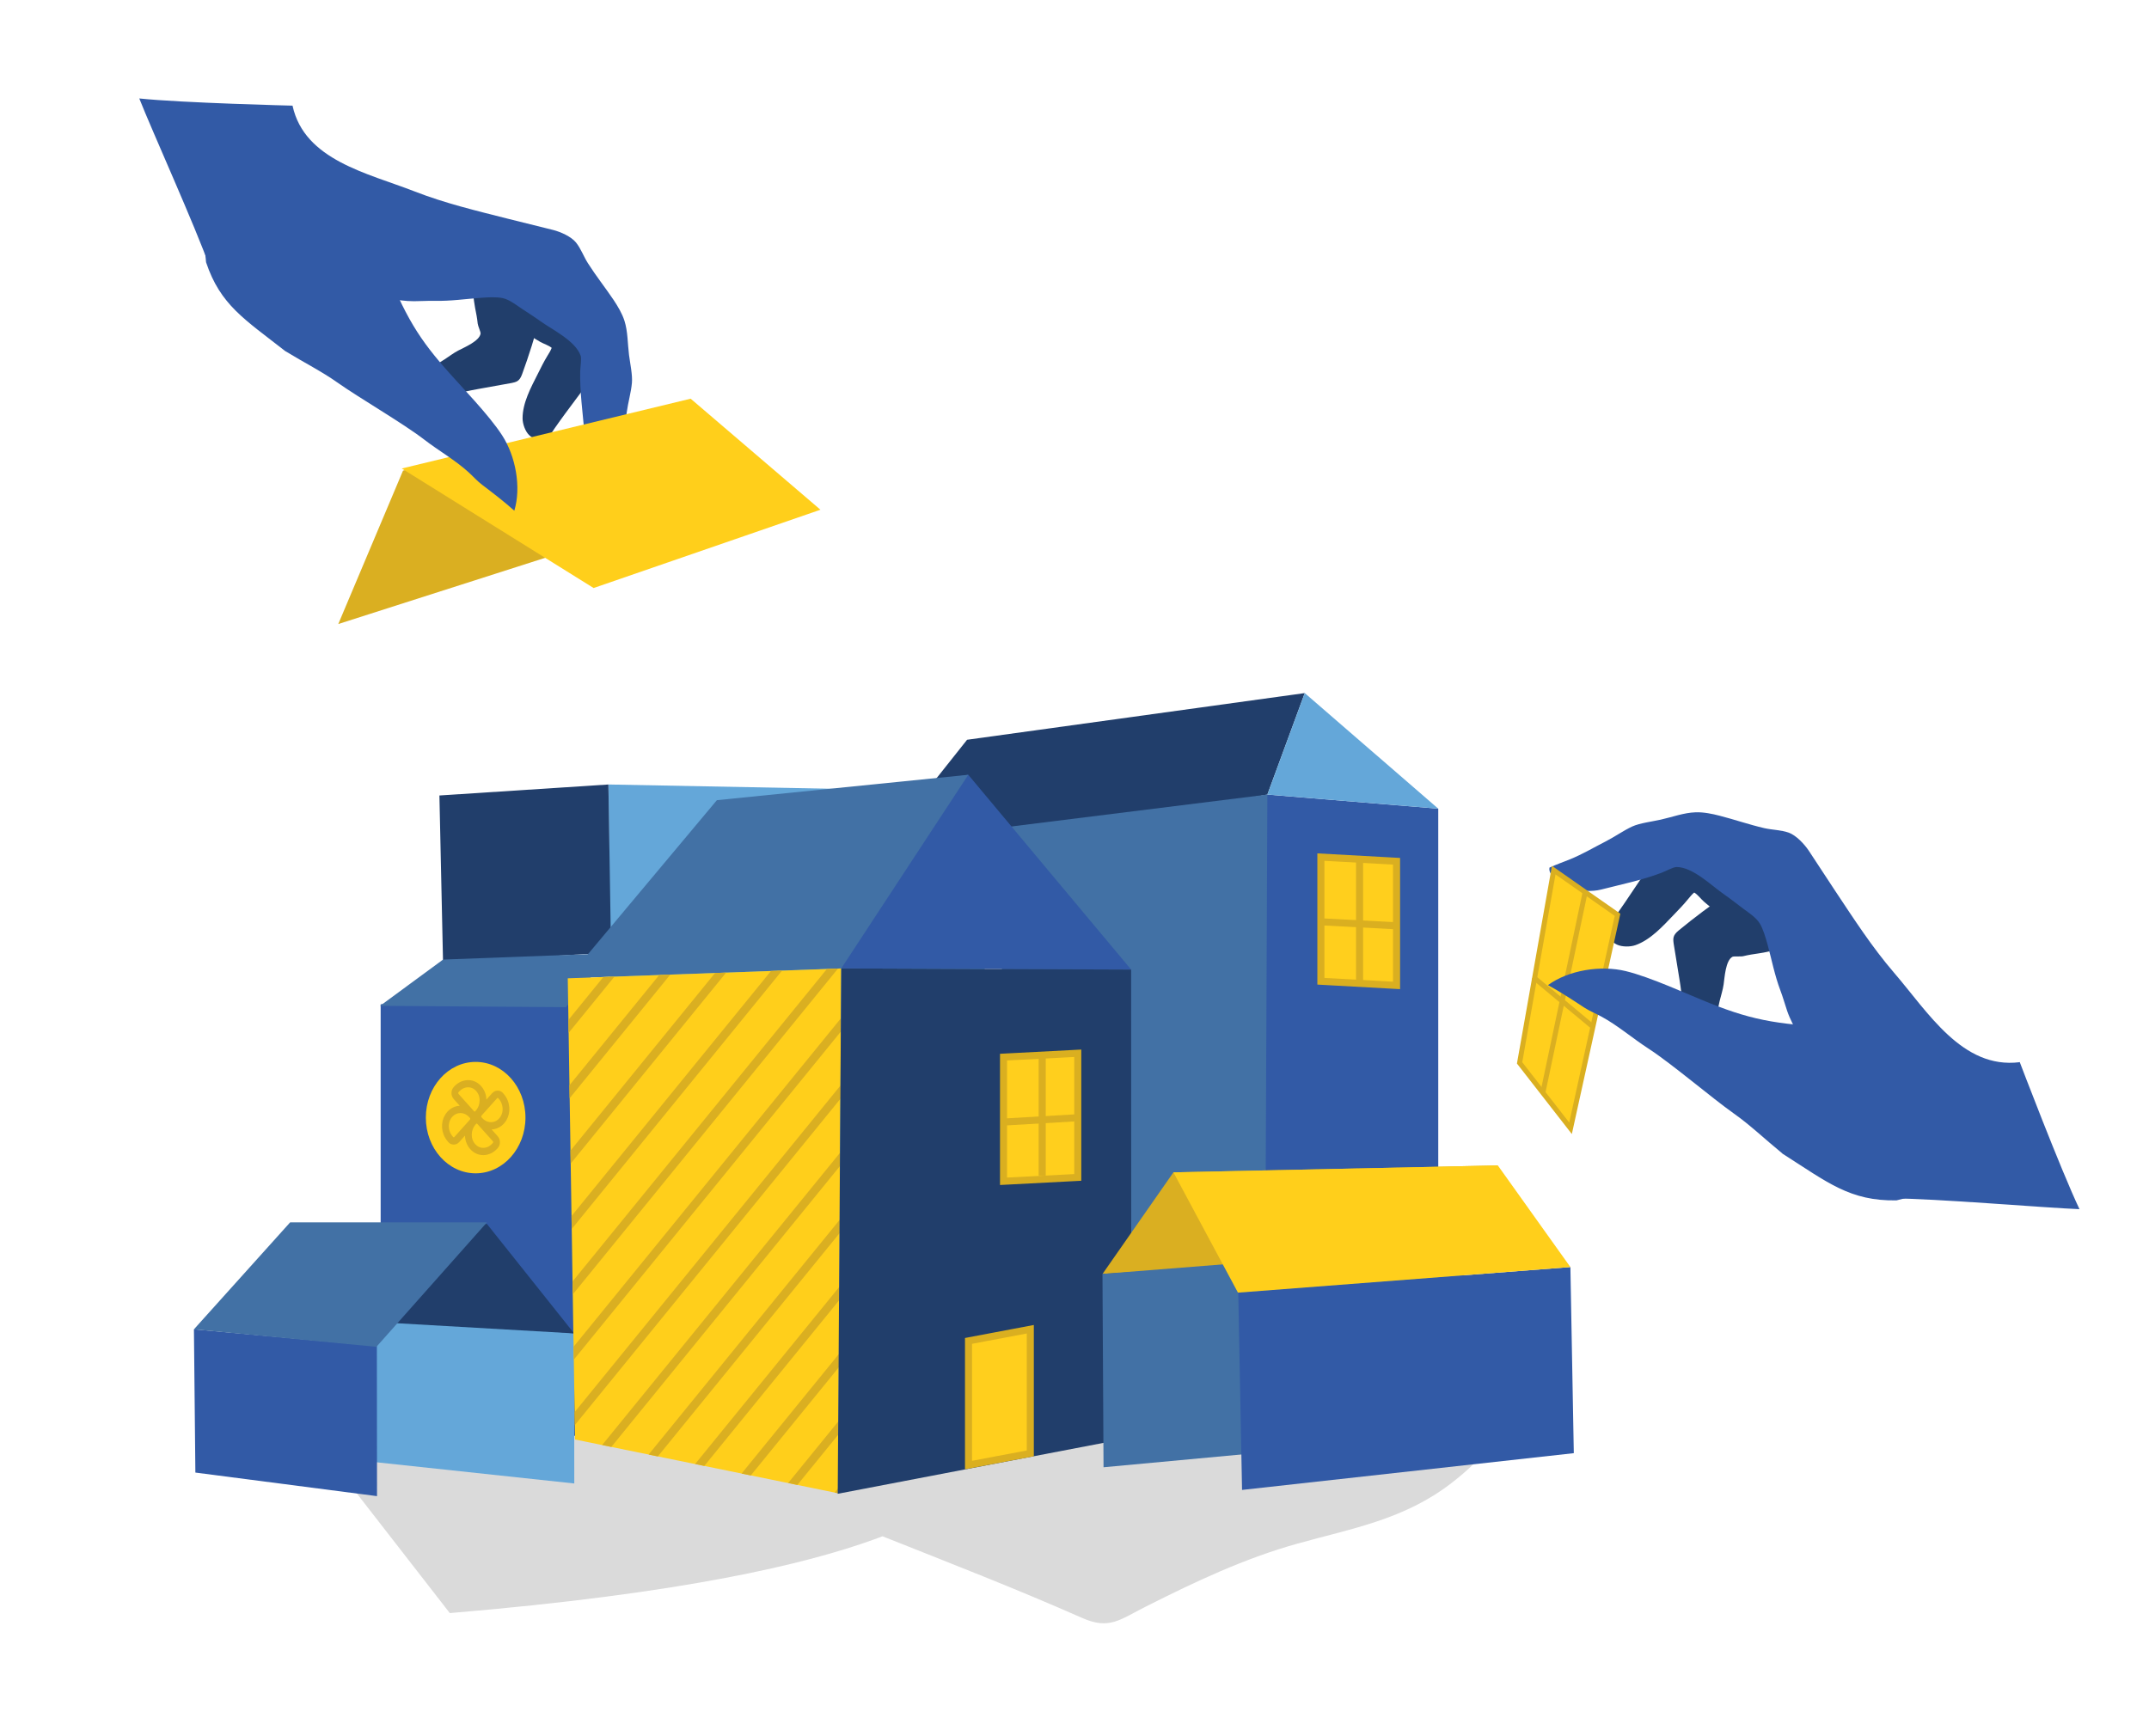 <?xml version="1.0" encoding="UTF-8"?>
<svg id="Calque_1" data-name="Calque 1" xmlns="http://www.w3.org/2000/svg" xmlns:xlink="http://www.w3.org/1999/xlink" viewBox="0 0 283.46 229.07">
  <defs>
    <style>
      .cls-1, .cls-2 {
        fill: #213e6b;
      }

      .cls-3, .cls-4, .cls-5, .cls-2, .cls-6, .cls-7, .cls-8 {
        fill-rule: evenodd;
      }

      .cls-3, .cls-9 {
        fill: #64a7d9;
      }

      .cls-4, .cls-10 {
        fill: #325aa6;
      }

      .cls-11, .cls-7 {
        fill: #ffcf1b;
      }

      .cls-12 {
        fill: #dadada;
      }

      .cls-13, .cls-8 {
        fill: #daaf21;
      }

      .cls-5 {
        fill: #4271a5;
      }

      .cls-14 {
        clip-rule: evenodd;
      }

      .cls-14, .cls-15, .cls-16 {
        fill: none;
      }

      .cls-17 {
        fill: #daaf21;
        stroke: #daaf21;
        stroke-width: .34px;
      }

      .cls-17, .cls-18, .cls-6, .cls-15, .cls-16 {
        stroke-miterlimit: 10;
      }

      .cls-18, .cls-6 {
        fill: #ffcf1d;
      }

      .cls-18, .cls-6, .cls-16 {
        stroke: #daaf20;
      }

      .cls-18, .cls-16 {
        stroke-width: .93px;
      }

      .cls-6, .cls-15 {
        stroke-width: .66px;
      }

      .cls-15 {
        stroke: #daaf21;
      }

      .cls-19 {
        clip-path: url(#clippath);
      }
    </style>
    <clipPath id="clippath">
      <polygon class="cls-14" points="74.89 129.07 75.85 189.92 110.54 197.01 110.96 127.77 74.89 129.07"/>
    </clipPath>
  </defs>
  <g>
    <path class="cls-12" d="M197.86,169.82c-6.45,4.05-3.76,1.73-10.21,5.71-7.09,4.38-12.58,5.14-18.98,6.39.19-.09.37-.18.57-.27,3.98-1.79,11.77-6.32,16.05-8.03-.78-3.1-5.1-9.41-9.43-11.19-1.12-.46-7.51,1.46-8.71,1.83-8.28,2.54,16.08-6.26,8.69-4.67-8.87,1.9.25,1.58-8.56,1.32-6.2-.18-3.19-7.66-8.86-10.56,9.12-9.77-35.73-.75-24.43-11.1-3.77-2.54-6.67-6.36-10.7-8.71-7.4,3.81-16.26,9.96-22.81,16.07-11.09,10.32-23.88,17.36-36.24,24.12-6.8,3.73-17.41,11.02-24.1,12.03-1.15.3-2.31.61-3.46.91,7.55,9.72,15.1,19.43,22.65,29.15,30.87-2.58,46.94-6.46,55.97-9.72.33-.12.71-.26,1.11-.41,8.86,3.52,17.69,6.95,26.3,10.76,3.62,1.61,5,.24,8.45-1.5,6.55-3.3,13.05-6.37,20.03-8.31,7.24-2.01,14.04-3.18,20.23-7.95,9.03-6.96,4.29-8.72,13.61-15.15-3.05-5.04-3.24-10.9-7.15-10.72Z"/>
    <path class="cls-12" d="M39.62,182.84c.16-.02.34-.06.51-.08.55-.15,1.1-.29,1.65-.44l-2.16.52Z"/>
  </g>
  <polygon class="cls-3" points="80.27 103.5 80.63 157.78 129.88 156.78 129.88 104.45 80.27 103.5"/>
  <polyline class="cls-4" points="50.21 132.5 50.21 184.95 102.13 194.04 102.13 128.82"/>
  <polygon class="cls-1" points="134.28 110.66 123.44 102.79 127.56 97.6 172.1 91.44 167.17 104.83 134.28 110.66"/>
  <path class="cls-1" d="M71.24,41.79c-.67,2.57-1.48,5.14-2.37,7.57-.35.96-.72,1.05-1.62,1.21-1.41.25-2.82.51-4.22.76-2.36.42-4.95,1.12-6,1.54-.37-.75-.77-2.73-.65-3.19.09-.35.49-.9.71-1.15.41-.46,1.04-.79,1.54-1.11.6-.39,1.18-.84,1.81-1.17.76-.4,2.81-1.25,2.95-2.24.03-.2-.35-1.01-.38-1.32-.07-.73-.2-1.34-.34-2.06-.23-1.2-.29-2.45-.48-3.64-.25-1.54-.29-3.19-.62-4.68"/>
  <path class="cls-1" d="M59.27,37.16c.98.57,1.94,1.18,2.93,1.74,1.64.93,3.2,1.95,4.75,3.02,1.11.76,2.05,1.76,3.19,2.5.38.24.74.47,1.13.69.49.27,1.07.44,1.5.78-.12.34-.35.71-.55,1.03-.49.8-.88,1.6-1.3,2.44-.89,1.76-2,3.81-1.99,5.84,0,.71.34,1.68.84,2.18.54.54,1.31.78,1.94,1.18.54-.59.96-1.35,1.42-2.01,1.84-2.65,3.88-5.19,5.74-7.86.63-.9,1.71-2.21,1.48-3.43-.12-.63-.71-1.01-1.03-1.45-.36-.48-.67-.97-1.01-1.46-1.19-1.71-2.45-3.46-3.72-5.16-1.07-1.45-2-3.54-3.55-4.53-1.44-.92-3.45-.53-5.03-.37-2.61.26-5.23.46-7.85.67-1.26.1-2.55.15-3.8.36-.86.15-1.64.3-2.52,0,2.13.71,4.2,2.13,6.23,3.19.4.21.79.43,1.18.65Z"/>
  <path class="cls-10" d="M38.59,13.96c1.58,7.18,9.87,8.87,16.11,11.3,3.99,1.56,8.16,2.55,12.3,3.6,1.98.5,4.02.99,5.96,1.48.98.25,2.39.87,3.02,1.66.66.83,1.01,1.85,1.57,2.73,1.06,1.67,2.3,3.23,3.39,4.85.53.8,1.12,1.77,1.43,2.75.45,1.42.41,3,.6,4.5.14,1.1.48,2.66.38,3.71-.11,1.22-.51,2.58-.68,3.85-.23,1.68-.55,3.3-.63,5-.05.94-.03,1.94-.14,2.85-1,.6-2.83-.98-3.41-1.73-.72-.93-1.31-2.37-1.41-3.52-.23-2.64-.61-5.34-.55-8.01.01-.49.2-1.64.06-2.05-.7-1.99-3.77-3.44-5.36-4.59-.81-.59-1.67-1.11-2.49-1.67-.77-.52-1.58-1.15-2.44-1.34-.81-.17-1.99-.11-2.86-.04-2.02.15-4.05.45-6.07.4-.89-.02-1.87.05-2.77.05-2.23.02-4.41-.75-6.62-.57-2.49.2-4.97.5-7.44.8-2.2.27-4.39.55-6.59.79-1.22.13-5.1-5.42-6.32-5.6-1.82-5.18-7.61-17.98-9.26-22.17,5.6.59,20.24.95,20.24.95Z"/>
  <polygon class="cls-8" points="44.62 82.33 53.16 62.09 90.16 53.04 86.73 68.85 44.62 82.33"/>
  <polygon class="cls-7" points="91.1 52.6 108.22 67.25 78.3 77.58 52.99 61.81 91.1 52.6"/>
  <path class="cls-10" d="M37.66,46.34c2.48,1.51,4.85,2.71,6.82,4.11,2.91,2.06,8.65,5.37,11.48,7.55,1.88,1.45,4.08,2.7,5.83,4.29.62.56,1.16,1.19,1.83,1.69,1.46,1.11,2.85,2.17,4.22,3.4.94-3.12.17-7.21-1.61-9.95-1.78-2.75-5.36-6.38-7.51-8.84-3.96-4.54-5.66-7.56-8.86-15.88-1.98-5.14-17.68-6.04-22.89-6.8.03,3.55-.8-1.63.21,8.69,1.89,5.65,5.07,7.51,10.47,11.74Z"/>
  <path class="cls-1" d="M228,117.84c-2.27,1.53-4.51,3.21-6.57,4.91-.81.67-.78,1.06-.63,1.99.24,1.46.47,2.93.71,4.37.41,2.45.61,5.21.55,6.38.86.11,2.93-.18,3.34-.46.31-.2.71-.78.88-1.09.31-.56.41-1.28.55-1.89.17-.72.42-1.44.52-2.17.13-.87.25-3.17,1.17-3.65.18-.09,1.11,0,1.42-.08.74-.18,1.37-.27,2.12-.38,1.25-.18,2.48-.56,3.72-.78,1.59-.28,3.22-.81,4.77-1.01"/>
  <path class="cls-1" d="M236.63,127.94c-.89-.76-1.81-1.49-2.71-2.26-1.48-1.28-3-2.45-4.58-3.6-1.13-.82-2.42-1.39-3.53-2.26-.37-.28-.71-.56-1.06-.87-.43-.38-.79-.9-1.28-1.2-.29.24-.57.59-.82.89-.62.76-1.26,1.41-1.93,2.11-1.41,1.47-3.03,3.26-5.01,3.95-.69.24-1.75.24-2.42-.07-.72-.34-1.21-1.01-1.82-1.49.4-.73.98-1.4,1.47-2.08,1.96-2.71,3.73-5.57,5.69-8.31.66-.92,1.57-2.43,2.84-2.62.66-.1,1.23.34,1.77.51.59.18,1.17.32,1.77.48,2.08.57,4.22,1.2,6.32,1.85,1.78.55,4.14.73,5.64,1.91,1.4,1.09,1.71,3.18,2.1,4.78.64,2.64,1.34,5.26,2.04,7.89.34,1.27.73,2.54.95,3.83.15.89.27,1.71.86,2.46-1.43-1.83-3.52-3.37-5.25-4.99-.34-.32-.69-.63-1.04-.93Z"/>
  <path class="cls-10" d="M266.38,140.14c-7.55.93-12.05-6.58-16.57-11.83-2.89-3.36-5.29-7.09-7.74-10.77-1.17-1.76-2.35-3.58-3.49-5.31-.58-.87-1.67-2.03-2.65-2.38-1.03-.36-2.15-.35-3.21-.59-1.99-.46-3.95-1.14-5.9-1.64-.96-.25-2.11-.49-3.17-.45-1.54.05-3.07.63-4.6.97-1.12.25-2.76.45-3.75.9-1.15.53-2.34,1.38-3.52,1.98-1.57.8-3.03,1.67-4.66,2.34-.9.37-1.88.7-2.74,1.11-.24,1.18,1.93,2.43,2.86,2.73,1.16.38,2.77.46,3.92.17,2.66-.68,5.42-1.24,8-2.22.48-.18,1.54-.76,1.98-.76,2.18,0,4.65,2.5,6.33,3.65.86.59,1.66,1.25,2.49,1.86.77.57,1.67,1.15,2.15,1.92.45.73.79,1.91,1.03,2.77.55,2.02.95,4.1,1.69,6.06.33.86.6,1.84.9,2.72.75,2.19,2.24,4.05,2.83,6.26.66,2.5,1.22,5.02,1.78,7.54.5,2.24.97,4.48,1.5,6.7.29,1.23,7.04,3.11,7.64,4.24,5.68,0,20.16,1.24,24.81,1.42-2.5-5.26-7.89-19.43-7.89-19.43Z"/>
  <polygon class="cls-6" points="204.94 114.8 213.36 120.69 207.16 148.86 200.44 140.23 204.94 114.8"/>
  <line class="cls-15" x1="209.09" y1="117.69" x2="203.5" y2="144.21"/>
  <line class="cls-15" x1="202.24" y1="128.91" x2="210.19" y2="135.53"/>
  <path class="cls-10" d="M235.1,152.18c-2.32-1.9-4.31-3.8-6.36-5.24-3.01-2.13-8.21-6.59-11.31-8.6-2.07-1.34-4.04-3.05-6.2-4.22-.76-.41-1.56-.73-2.28-1.2-1.58-1.04-3.1-2.04-4.77-2.95,2.73-1.99,6.97-2.65,10.26-1.85,3.3.8,8.07,3.03,11.21,4.28,5.79,2.3,9.33,2.92,18.55,3.19,5.7.17,11.97,15.17,14.5,19.99-3.47,1.19,1.86.22-8.55,2.79-6.16.1-9.07-2.37-15.06-6.18Z"/>
  <polygon class="cls-4" points="167.17 104.83 133.24 111.23 148.93 114.46 159.4 112.46 159.4 181.05 189.71 184.28 189.71 106.69 167.17 104.83"/>
  <polyline class="cls-2" points="57.96 104.95 58.44 126.99 80.6 125.67 80.25 103.5"/>
  <polyline class="cls-5" points="58.44 126.6 50.14 132.7 74.64 132.88 80.6 125.77"/>
  <polygon class="cls-5" points="131.71 109.25 133.46 182.06 166.82 184.95 167.17 104.83 131.71 109.25"/>
  <polyline class="cls-4" points="127.72 102.22 149.2 127.92 110.96 127.77 94.73 107.31"/>
  <polygon class="cls-5" points="74.89 129.07 94.56 105.57 127.72 102.22 110.96 127.77 74.89 129.07"/>
  <g>
    <ellipse class="cls-11" cx="62.74" cy="147.45" rx="6.57" ry="7.35"/>
    <path class="cls-17" d="M66.26,144.37l-.03-.04c-.16-.18-.36-.27-.59-.27s-.43.1-.59.27l-1.09,1.22c.02-.15.03-.29.03-.44,0-.5-.16-1-.42-1.4-.43-.66-1.09-1.04-1.82-1.04-.33,0-.65.08-.97.23-.28.14-.55.34-.79.61l-.03.04c-.16.18-.24.41-.24.66s.09.48.24.66l1.09,1.22c-.11-.02-.22-.03-.34-.03h-.05c-.45.01-.89.18-1.25.47-.88.72-1.18,1.97-.73,3.12.12.31.31.61.55.88l.03.04c.16.18.36.27.59.27s.43-.1.59-.27l1.09-1.22c-.02.15-.03.29-.03.44,0,.5.16,1,.42,1.4.43.66,1.09,1.04,1.82,1.04.33,0,.65-.08.97-.23.28-.14.55-.34.79-.61l.03-.04c.16-.18.24-.41.24-.66s-.09-.48-.24-.66l-1.09-1.22c.11.02.22.03.34.03h.05c.45-.01.89-.18,1.25-.47.88-.72,1.18-1.97.73-3.12-.12-.31-.31-.61-.55-.88h0ZM60.35,144.43c-.11-.12-.11-.32,0-.44l.03-.04c.18-.2.39-.37.62-.49.25-.12.5-.18.75-.18.54,0,1.04.28,1.37.79.2.3.31.67.31,1.05.01.57-.18,1.11-.54,1.52l-.08.09c-.05.06-.13.09-.2.09s-.14-.03-.2-.09l-2.06-2.3h0ZM62.76,147.46s-.02,0-.03,0c0-.01,0-.02,0-.03.01,0,.02,0,.03,0,0,.01,0,.02,0,.03ZM60.05,150.13c-.05.06-.13.09-.2.09s-.14-.03-.2-.09l-.03-.04c-.18-.2-.33-.43-.43-.69-.35-.89-.11-1.84.55-2.37.27-.22.6-.34.94-.35h.04c.5,0,.96.22,1.31.61l.08.09c.11.12.11.32,0,.45l-2.06,2.3h0ZM65.14,150.46c.11.12.11.32,0,.44l-.03.04c-.18.2-.39.37-.62.49-.25.12-.5.18-.75.18-.54,0-1.04-.28-1.37-.79-.2-.3-.31-.67-.31-1.05-.01-.57.18-1.11.54-1.52l.08-.09c.05-.06.13-.09.2-.09s.14.03.2.09l2.06,2.3h0ZM65.76,147.87c-.27.22-.6.34-.94.35h-.04c-.5,0-.96-.22-1.31-.61l-.08-.09c-.11-.12-.11-.32,0-.45l2.06-2.3c.05-.06.13-.09.2-.09s.14.03.2.09l.03.04c.18.2.33.43.43.69.35.89.11,1.84-.55,2.37h0Z"/>
  </g>
  <polygon class="cls-18" points="184.21 130.01 174.23 129.46 174.23 113.08 184.21 113.63 184.21 130.01"/>
  <line class="cls-16" x1="179.33" y1="129.56" x2="179.33" y2="113.6"/>
  <polyline class="cls-3" points="75.73 175.92 75.75 195.72 46.74 192.61 46.74 173.38"/>
  <polyline class="cls-4" points="49.71 177.59 49.73 197.39 25.77 194.28 25.58 175.38"/>
  <polyline class="cls-2" points="64.23 161.48 75.73 175.92 51.19 174.51 38.27 161.48"/>
  <polygon class="cls-5" points="49.65 177.69 64.23 161.27 38.27 161.27 25.58 175.38 49.65 177.69"/>
  <polygon class="cls-9" points="189.71 106.69 172.1 91.44 167.17 104.83 189.71 106.69"/>
  <line class="cls-16" x1="184.08" y1="122.14" x2="174.51" y2="121.63"/>
  <g>
    <polygon class="cls-7" points="74.89 129.07 75.85 189.92 110.54 197.01 110.96 127.77 74.89 129.07"/>
    <g class="cls-19">
      <path class="cls-13" d="M96.97,91.69l-63.01,77.43-.71-.87,63.01-77.43.71.87ZM99.84,95.22l-63.01,77.43.71.87,63.01-77.43-.71-.87ZM103.42,99.61l-63.01,77.43.71.87,63.01-77.43-.71-.87ZM106.99,104.01l-63.01,77.43.71.87,63.01-77.43-.71-.87ZM110.57,108.4l-63.01,77.43.71.87,63.01-77.43-.71-.87ZM114.15,112.8l-63.01,77.43.71.87,63.01-77.43-.71-.87ZM117.73,117.2l-63.01,77.43.71.87,63.01-77.43-.71-.87ZM121.3,121.59l-63.01,77.43.71.87,63.01-77.43-.71-.87ZM124.88,125.99l-63.01,77.43.71.87,63.01-77.43-.71-.87ZM128.46,130.39l-63.01,77.43.71.87,63.01-77.43-.71-.87ZM132.04,134.78l-63.01,77.43.71.87,63.01-77.43-.71-.87ZM135.61,139.18l-63.01,77.43.71.87,63.01-77.43-.71-.87ZM139.19,143.57l-63.01,77.43.71.87,63.01-77.43-.71-.87ZM142.77,147.97l-63.01,77.43.71.87,63.01-77.43-.71-.87ZM146.35,152.37l-63.01,77.43.71.87,63.01-77.43-.71-.87ZM149.92,156.76l-63.01,77.43.71.87,63.01-77.43-.71-.87ZM153.5,161.16l-63.01,77.43.71.87,63.01-77.43-.71-.87Z"/>
    </g>
  </g>
  <polygon class="cls-2" points="149.22 189.66 110.5 197.08 110.96 127.77 149.2 127.92 149.22 189.66"/>
  <g>
    <polyline class="cls-8" points="154.78 154.67 145.43 168.07 191.08 165.31 197.57 153.76"/>
    <polyline class="cls-5" points="145.42 168.07 145.56 193.58 193.17 189.16 193.02 164.3"/>
    <polygon class="cls-4" points="207.14 167.17 207.59 191.72 163.83 196.57 163.33 170.54 207.14 167.17"/>
    <polygon class="cls-7" points="154.78 154.67 197.57 153.76 207.14 167.17 163.29 170.54 154.78 154.67"/>
  </g>
  <polygon class="cls-18" points="135.9 191.75 127.75 193.29 127.75 176.91 135.9 175.37 135.9 191.75"/>
  <polygon class="cls-18" points="142.16 155.34 132.37 155.85 132.37 139.47 142.16 138.96 142.16 155.34"/>
  <line class="cls-16" x1="137.47" y1="155.1" x2="137.47" y2="139.14"/>
  <line class="cls-16" x1="142.03" y1="147.47" x2="132.65" y2="148.02"/>
</svg>